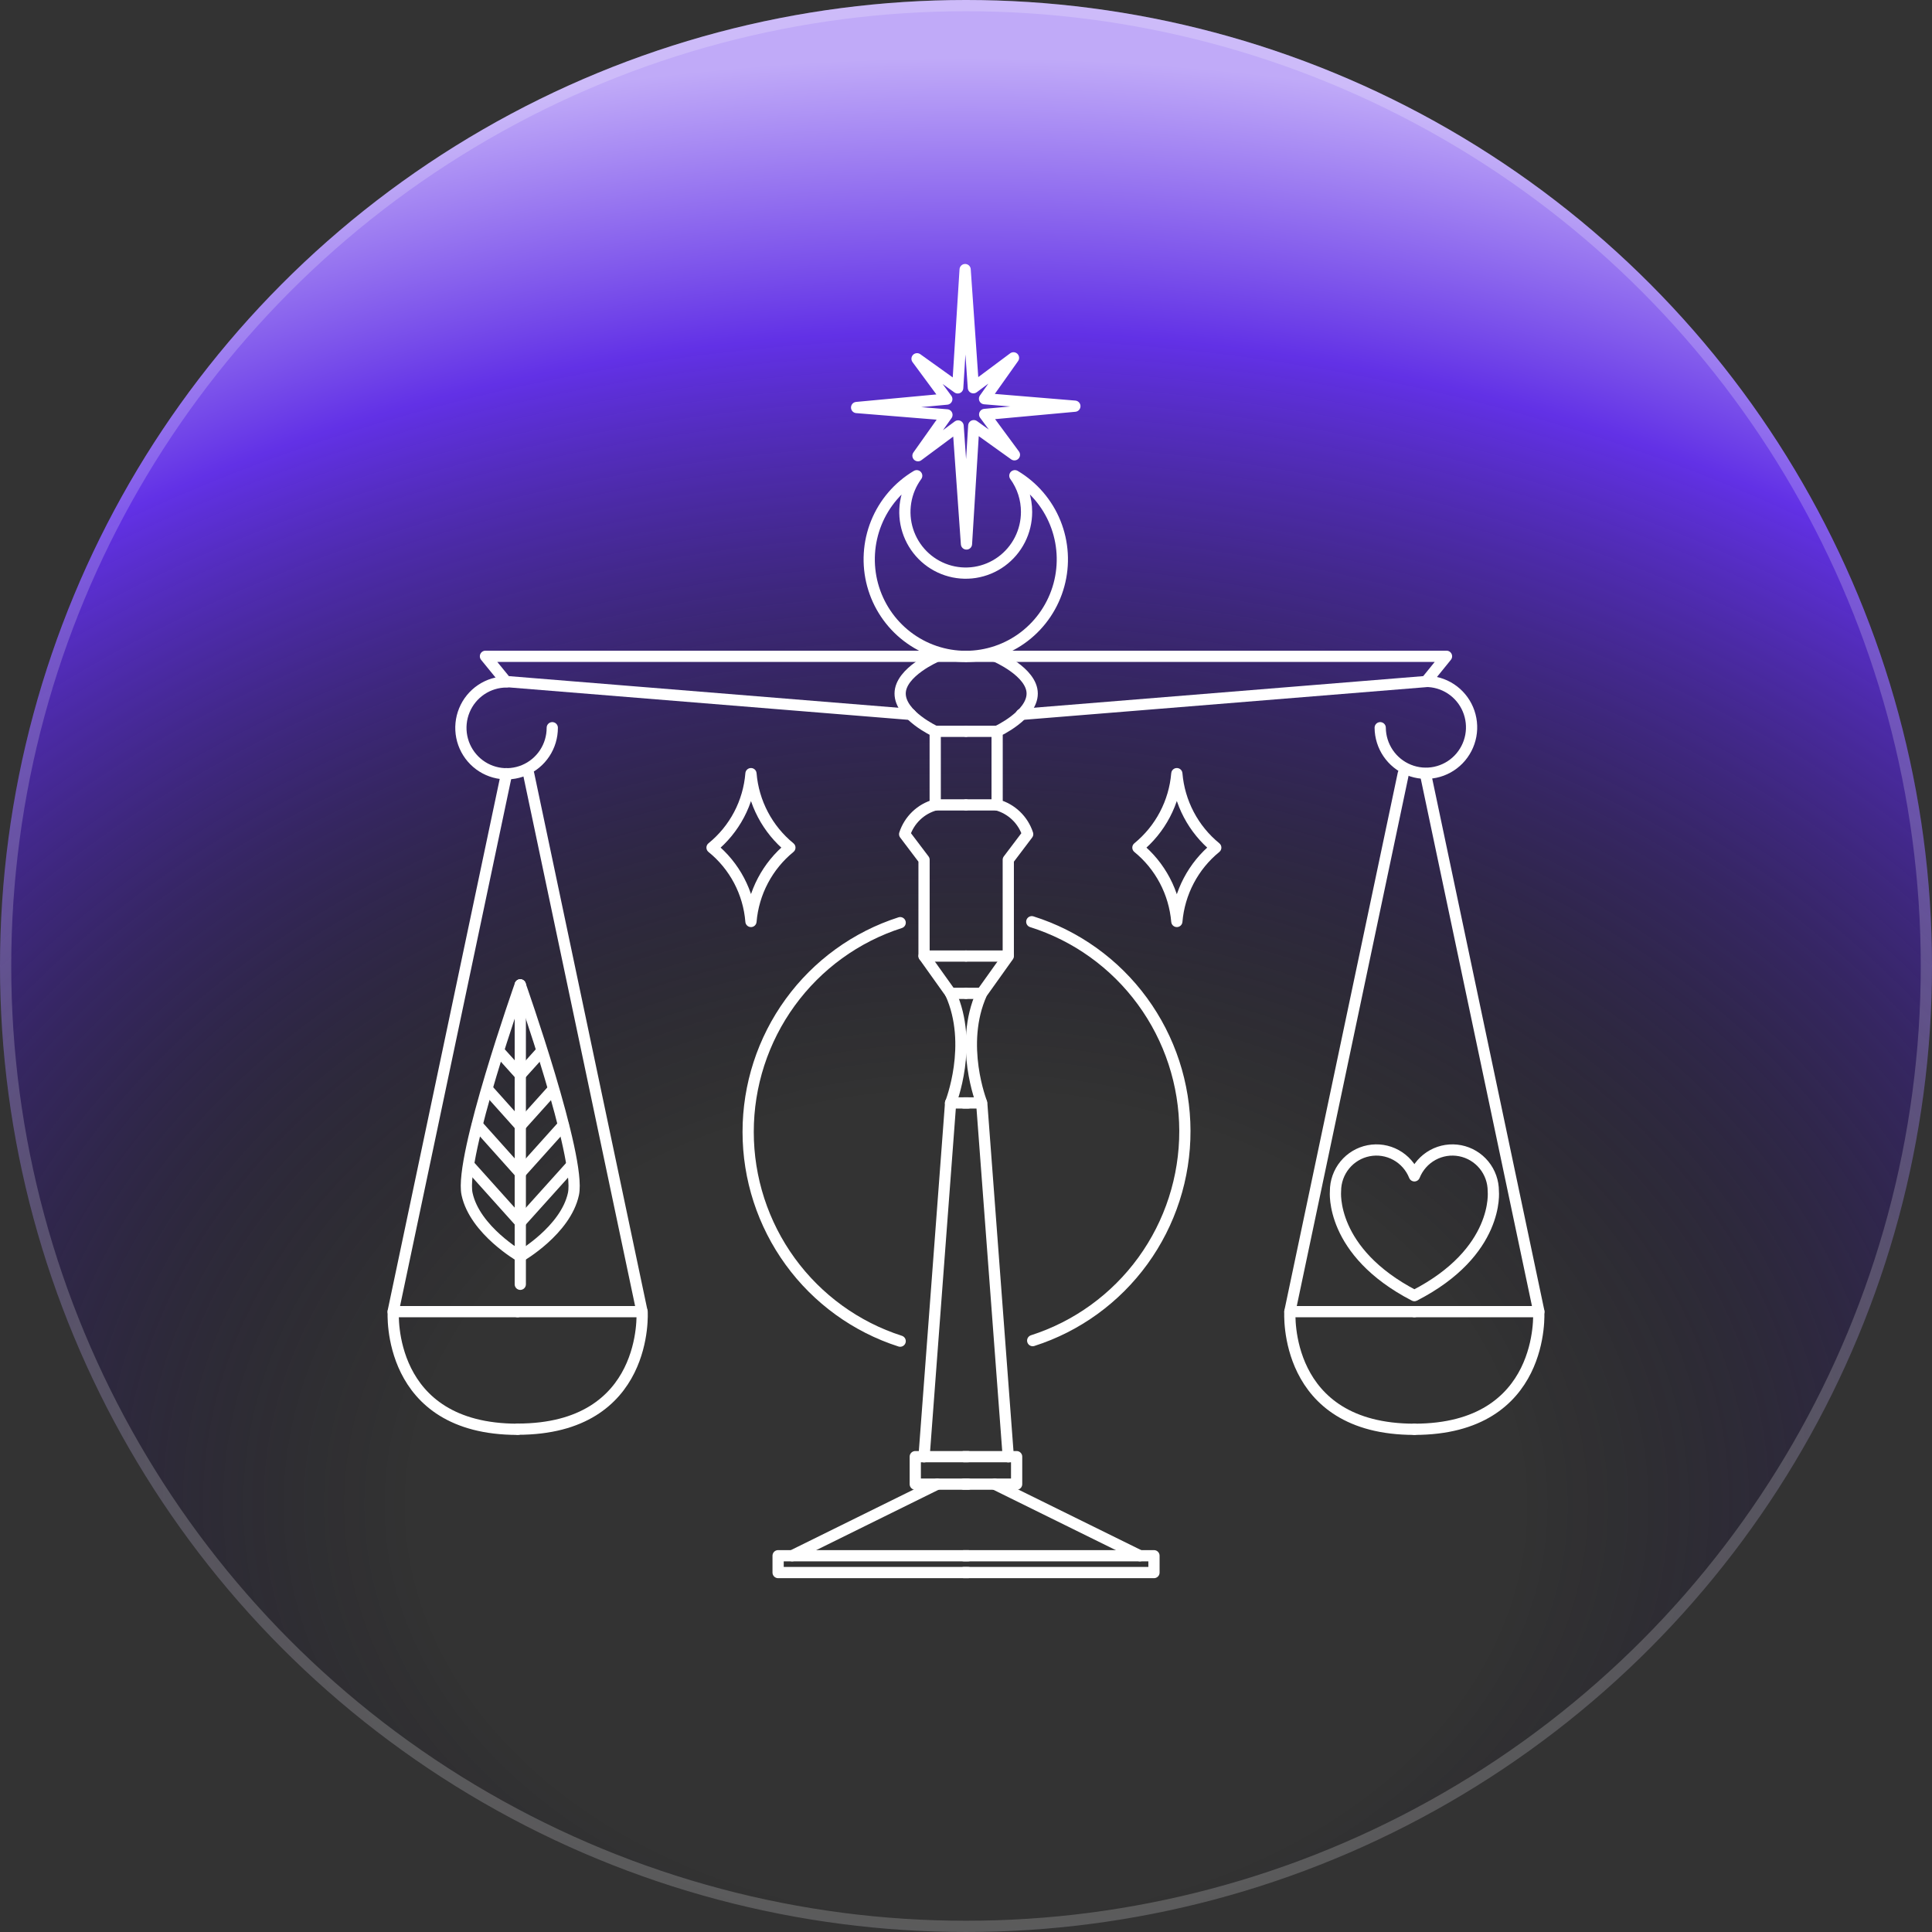 <svg width="172" height="172" viewBox="0 0 172 172" fill="none" xmlns="http://www.w3.org/2000/svg">
<rect x="0" y="0" width="172" height="172" fill="#333333" stroke="none"/>
<circle cx="86" cy="86" r="86" fill="url(#paint0_radial_1596_693650)"/>
<circle cx="86" cy="86" r="85.5" stroke="white" stroke-opacity="0.2"/>
<path d="M86.184 140H69.273V138.502H86.184" stroke="white" stroke-linecap="round" stroke-linejoin="round"/>
<path d="M83.437 132.131L70.523 138.503" stroke="white" stroke-linecap="round" stroke-linejoin="round"/>
<path d="M86.179 132.13H81.484V129.682H86.179" stroke="white" stroke-linecap="round" stroke-linejoin="round"/>
<path d="M82.265 129.694L84.63 98.192C84.63 98.192 86.7 92.997 84.63 88.432L82.265 85.115V76.544L80.539 74.262C80.743 73.636 81.099 73.071 81.573 72.617C82.048 72.163 82.627 71.834 83.259 71.659V65.109C83.259 65.109 80.137 63.67 80.137 61.744C80.137 59.819 83.401 58.428 83.401 58.428H85.967" stroke="white" stroke-linecap="round" stroke-linejoin="round"/>
<path d="M83.258 71.656H85.966" stroke="white" stroke-linecap="round" stroke-linejoin="round"/>
<path d="M83.258 65.107H85.966" stroke="white" stroke-linecap="round" stroke-linejoin="round"/>
<path d="M82.269 85.113H85.971" stroke="white" stroke-linecap="round" stroke-linejoin="round"/>
<path d="M84.621 98.191H86.182" stroke="white" stroke-linecap="round" stroke-linejoin="round"/>
<path d="M84.621 88.434H85.969" stroke="white" stroke-linecap="round" stroke-linejoin="round"/>
<path d="M83.403 58.428H43.219L45.052 60.675L81.073 63.599" stroke="white" stroke-linecap="round" stroke-linejoin="round"/>
<path d="M49.167 64.787C49.17 65.596 48.933 66.388 48.488 67.062C48.042 67.736 47.407 68.262 46.664 68.573C45.921 68.884 45.103 68.967 44.313 68.811C43.523 68.654 42.797 68.266 42.227 67.694C41.657 67.123 41.268 66.394 41.11 65.6C40.952 64.807 41.032 63.984 41.34 63.236C41.647 62.488 42.169 61.849 42.838 61.399C43.507 60.949 44.294 60.709 45.099 60.709" stroke="white" stroke-linecap="round" stroke-linejoin="round"/>
<path d="M91.391 45.575C91.394 44.417 91.029 43.288 90.35 42.353C91.974 43.317 93.237 44.79 93.947 46.546C94.656 48.303 94.771 50.245 94.274 52.073C93.777 53.901 92.696 55.515 91.198 56.665C89.699 57.816 87.866 58.439 85.98 58.439C84.095 58.439 82.261 57.816 80.763 56.665C79.264 55.515 78.183 53.901 77.686 52.073C77.19 50.245 77.305 48.303 78.014 46.546C78.723 44.79 79.987 43.317 81.611 42.353C81.103 43.047 80.767 43.851 80.629 44.701C80.491 45.55 80.555 46.42 80.816 47.24C81.078 48.059 81.528 48.805 82.132 49.416C82.735 50.026 83.474 50.484 84.288 50.752C85.101 51.02 85.966 51.091 86.812 50.958C87.658 50.824 88.461 50.492 89.154 49.986C89.847 49.481 90.411 48.818 90.8 48.051C91.189 47.284 91.391 46.436 91.391 45.575Z" stroke="white" stroke-linecap="round" stroke-linejoin="round"/>
<path d="M85.261 34.532L81.642 31.941L84.291 35.531L76.262 36.28L84.303 36.934L81.725 40.571L85.297 37.92L86.042 48.429L86.692 37.897L90.311 40.488L87.662 36.898L95.692 36.161L87.65 35.495L90.228 31.858L86.657 34.52L85.923 24L85.261 34.532Z" stroke="white" stroke-linecap="round" stroke-linejoin="round"/>
<path d="M35 116.77L45.099 68.875" stroke="white" stroke-linecap="round" stroke-linejoin="round"/>
<path d="M46.08 116.773H35.011C35.011 116.773 34.349 127.246 46.08 127.246" stroke="white" stroke-linecap="round" stroke-linejoin="round"/>
<path d="M57.158 116.77L47.059 68.875" stroke="white" stroke-linecap="round" stroke-linejoin="round"/>
<path d="M46.082 116.773H57.163C57.163 116.773 57.837 127.235 46.082 127.235" stroke="white" stroke-linecap="round" stroke-linejoin="round"/>
<path d="M46.32 87.684V114.336" stroke="white" stroke-linecap="round" stroke-linejoin="round"/>
<path d="M46.312 111.851C46.312 111.851 42.279 109.533 41.581 106.3C40.884 103.066 46.312 87.684 46.312 87.684" stroke="white" stroke-linecap="round" stroke-linejoin="round"/>
<path d="M41.754 103.73L46.319 108.818" stroke="white" stroke-linecap="round" stroke-linejoin="round"/>
<path d="M42.496 100.164L46.316 104.432" stroke="white" stroke-linecap="round" stroke-linejoin="round"/>
<path d="M43.457 97.039L46.319 100.237" stroke="white" stroke-linecap="round" stroke-linejoin="round"/>
<path d="M44.52 93.697L46.317 95.694" stroke="white" stroke-linecap="round" stroke-linejoin="round"/>
<path d="M46.32 111.851C46.32 111.851 50.353 109.533 51.051 106.3C51.748 103.066 46.32 87.684 46.32 87.684" stroke="white" stroke-linecap="round" stroke-linejoin="round"/>
<path d="M50.897 103.73L46.32 108.818" stroke="white" stroke-linecap="round" stroke-linejoin="round"/>
<path d="M50.152 100.164L46.32 104.432" stroke="white" stroke-linecap="round" stroke-linejoin="round"/>
<path d="M49.194 97.039L46.32 100.237" stroke="white" stroke-linecap="round" stroke-linejoin="round"/>
<path d="M48.118 93.697L46.32 95.694" stroke="white" stroke-linecap="round" stroke-linejoin="round"/>
<path d="M85.812 140H102.735V138.502H85.812" stroke="white" stroke-linecap="round" stroke-linejoin="round"/>
<path d="M88.555 132.131L101.48 138.503" stroke="white" stroke-linecap="round" stroke-linejoin="round"/>
<path d="M85.812 132.13H90.507V129.682H85.812" stroke="white" stroke-linecap="round" stroke-linejoin="round"/>
<path d="M89.764 129.694L87.399 98.192C87.399 98.192 85.329 92.997 87.399 88.432L89.764 85.115V76.544L91.49 74.262C91.286 73.636 90.93 73.071 90.456 72.617C89.981 72.163 89.402 71.834 88.771 71.659V65.109C88.771 65.109 91.893 63.67 91.893 61.744C91.893 59.819 88.629 58.428 88.629 58.428H86.062" stroke="white" stroke-linecap="round" stroke-linejoin="round"/>
<path d="M88.736 71.656H86.027" stroke="white" stroke-linecap="round" stroke-linejoin="round"/>
<path d="M88.736 65.107H86.027" stroke="white" stroke-linecap="round" stroke-linejoin="round"/>
<path d="M89.729 85.113H86.027" stroke="white" stroke-linecap="round" stroke-linejoin="round"/>
<path d="M87.374 98.191H85.812" stroke="white" stroke-linecap="round" stroke-linejoin="round"/>
<path d="M87.376 88.434H86.027" stroke="white" stroke-linecap="round" stroke-linejoin="round"/>
<path d="M88.594 58.428H128.778L126.957 60.675L90.923 63.599" stroke="white" stroke-linecap="round" stroke-linejoin="round"/>
<path d="M122.875 64.787C122.882 65.597 123.128 66.386 123.581 67.054C124.035 67.723 124.675 68.242 125.422 68.544C126.169 68.847 126.988 68.92 127.776 68.754C128.564 68.588 129.285 68.192 129.849 67.613C130.412 67.035 130.792 66.302 130.941 65.507C131.09 64.712 131 63.89 130.684 63.145C130.368 62.401 129.839 61.768 129.165 61.326C128.49 60.884 127.701 60.653 126.896 60.662" stroke="white" stroke-linecap="round" stroke-linejoin="round"/>
<path d="M137.002 116.77L126.902 68.875" stroke="white" stroke-linecap="round" stroke-linejoin="round"/>
<path d="M125.918 116.773H136.987C136.987 116.773 137.661 127.246 125.918 127.246" stroke="white" stroke-linecap="round" stroke-linejoin="round"/>
<path d="M114.832 116.77L124.931 68.875" stroke="white" stroke-linecap="round" stroke-linejoin="round"/>
<path d="M125.916 116.773H114.835C114.835 116.773 114.173 127.246 125.916 127.246" stroke="white" stroke-linecap="round" stroke-linejoin="round"/>
<path d="M125.919 115.345C118.363 111.434 118.895 106.048 118.895 106.048C118.893 105.197 119.186 104.371 119.725 103.713C120.263 103.056 121.013 102.608 121.845 102.446C122.677 102.284 123.539 102.418 124.282 102.827C125.026 103.235 125.605 103.891 125.919 104.681C126.234 103.891 126.813 103.235 127.556 102.827C128.3 102.418 129.162 102.284 129.994 102.446C130.826 102.608 131.575 103.056 132.114 103.713C132.652 104.371 132.946 105.197 132.944 106.048C132.944 106.048 133.523 111.445 125.919 115.345Z" stroke="white" stroke-linecap="round" stroke-linejoin="round"/>
<path d="M80.14 119.398C76.21 118.137 72.782 115.652 70.349 112.304C67.916 108.956 66.606 104.917 66.606 100.77C66.606 96.624 67.916 92.585 70.349 89.237C72.782 85.889 76.21 83.404 80.14 82.143" stroke="white" stroke-linecap="round" stroke-linejoin="round"/>
<path d="M91.856 82.059C95.801 83.302 99.249 85.778 101.7 89.125C104.151 92.472 105.478 96.517 105.487 100.674C105.496 104.83 104.188 108.881 101.752 112.24C99.315 115.598 95.878 118.089 91.938 119.35" stroke="white" stroke-linecap="round" stroke-linejoin="round"/>
<path d="M70.32 75.461C69.333 76.266 68.517 77.263 67.922 78.393C67.327 79.522 66.964 80.761 66.856 82.035C66.754 80.759 66.394 79.519 65.798 78.388C65.202 77.258 64.383 76.261 63.391 75.461C64.383 74.657 65.202 73.659 65.798 72.526C66.394 71.394 66.753 70.152 66.856 68.875C66.962 70.151 67.324 71.391 67.92 72.523C68.515 73.655 69.332 74.654 70.32 75.461Z" stroke="white" stroke-linecap="round" stroke-linejoin="round"/>
<path d="M108.235 75.461C107.247 76.266 106.431 77.263 105.836 78.393C105.241 79.522 104.878 80.761 104.77 82.035C104.661 80.761 104.299 79.522 103.703 78.393C103.108 77.263 102.292 76.266 101.305 75.461C102.293 74.654 103.11 73.655 103.705 72.523C104.301 71.391 104.663 70.151 104.77 68.875C104.877 70.151 105.238 71.391 105.834 72.523C106.429 73.655 107.246 74.654 108.235 75.461Z" stroke="white" stroke-linecap="round" stroke-linejoin="round"/>
<defs>
<radialGradient id="paint0_radial_1596_693650" cx="0" cy="0" r="1" gradientUnits="userSpaceOnUse" gradientTransform="translate(86 134.068) rotate(-90) scale(129.123 171.46)">
<stop offset="0.283" stop-color="#040215" stop-opacity="0"/>
<stop offset="0.811" stop-color="#6231E6"/>
<stop offset="1" stop-color="#C0AAF8"/>
</radialGradient>
</defs>
</svg>
